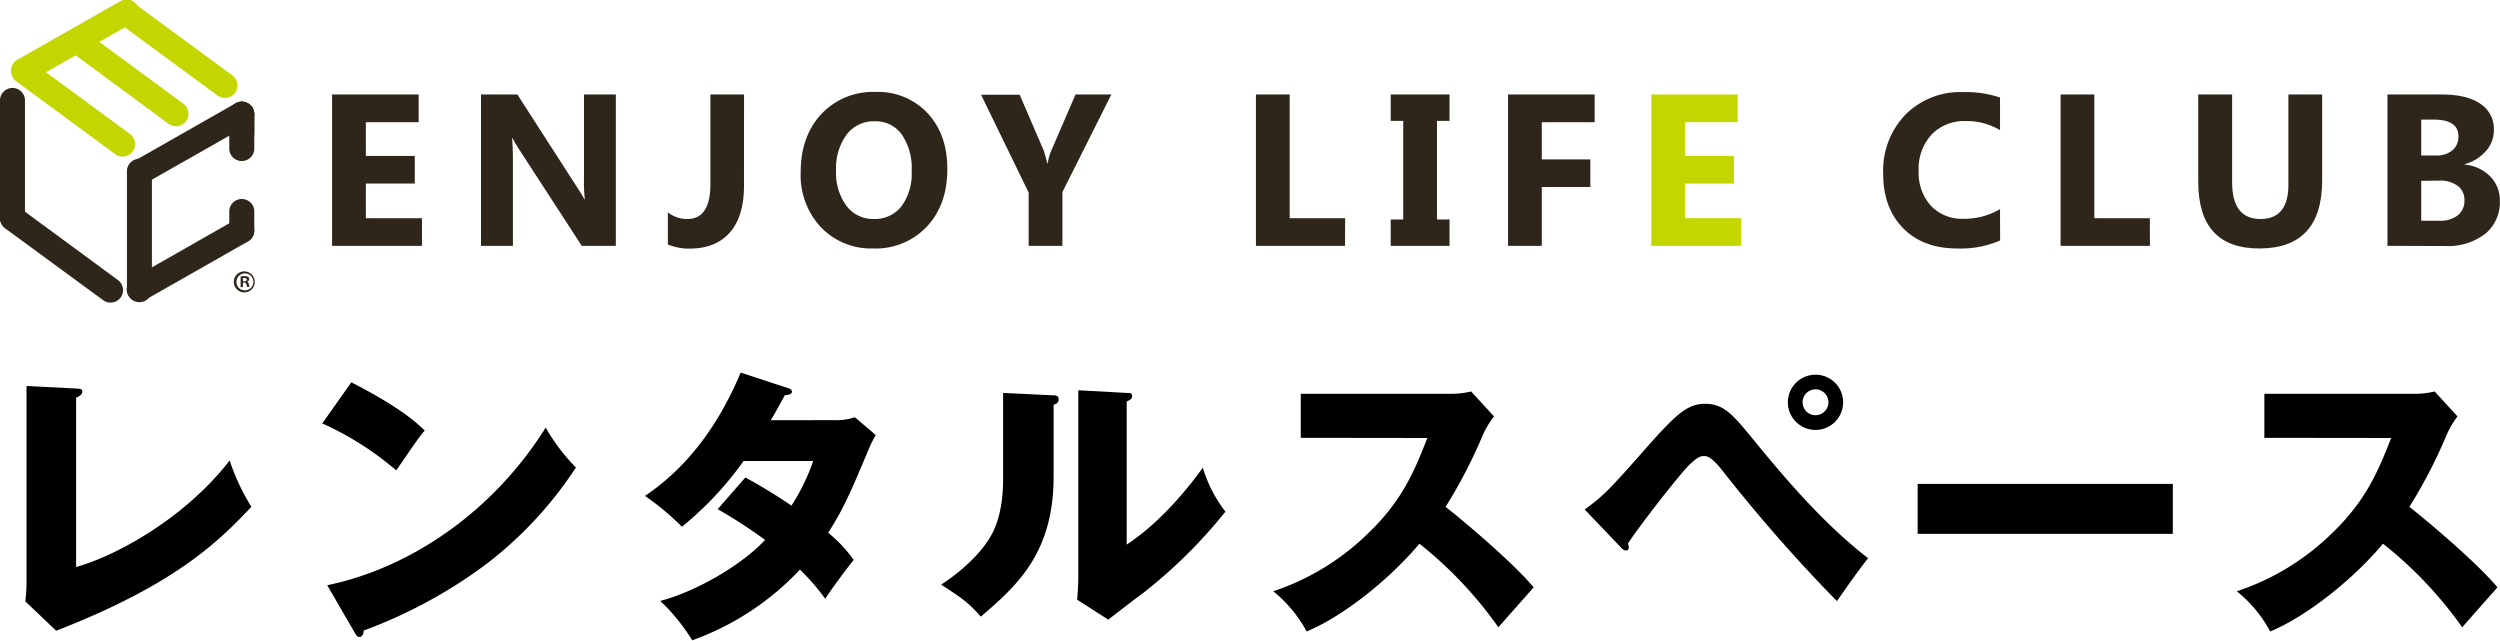 <svg xmlns="http://www.w3.org/2000/svg" viewBox="0 0 459.82 117.85"><defs><style>.cls-1{fill:#c3d600;}.cls-2{fill:#2e261a;}</style></defs><g id="レイヤー_2" data-name="レイヤー 2"><g id="レイヤー_1-2" data-name="レイヤー 1"><path class="cls-1" d="M23.8,24.57,5.65,11.22a2.3,2.3,0,0,0-2.72,3.7L21.08,28.27a2.3,2.3,0,1,0,2.72-3.7"/><path class="cls-1" d="M42.63,13.79,24.48.45a2.3,2.3,0,0,0-2.72,3.7L39.91,17.49a2.3,2.3,0,1,0,2.72-3.7"/><path class="cls-1" d="M33.83,19.15,15.68,5.8A2.3,2.3,0,0,0,13,9.5L31.11,22.85a2.3,2.3,0,0,0,2.72-3.7"/><path class="cls-2" d="M21.8,51.59,3.66,38.25A2.3,2.3,0,1,0,.94,42L19.08,55.29a2.3,2.3,0,0,0,2.72-3.7"/><path class="cls-2" d="M0,18.63V40.1a2.3,2.3,0,0,0,4.59,0V18.63a2.3,2.3,0,1,0-4.59,0"/><path class="cls-2" d="M23.35,31.66V53.13a2.3,2.3,0,1,0,4.59,0V31.66a2.3,2.3,0,1,0-4.59,0"/><path class="cls-2" d="M42.17,21v6.32a2.3,2.3,0,0,0,4.6,0V21a2.3,2.3,0,0,0-4.6,0"/><path class="cls-2" d="M42.17,38.9v3.5a2.3,2.3,0,0,0,4.6,0V38.9a2.3,2.3,0,0,0-4.6,0"/><path class="cls-2" d="M42.17,21v3.5a2.3,2.3,0,0,0,4.6,0V21a2.3,2.3,0,0,0-4.6,0"/><path class="cls-1" d="M5.43,15,24.26,4.29A2.3,2.3,0,1,0,22,.3L3.16,11a2.3,2.3,0,0,0,2.27,4"/><path class="cls-2" d="M26.78,33.71,45.61,23a2.3,2.3,0,1,0-2.28-4L24.51,29.71a2.3,2.3,0,0,0,2.27,4"/><path class="cls-2" d="M26.78,55.12,45.61,44.41a2.3,2.3,0,1,0-2.28-4L24.51,51.13a2.3,2.3,0,1,0,2.27,4"/><path class="cls-2" d="M77.61,45.22H61.08V17.38H77v5.1H67.29v6.2h9v5.08h-9v6.37H77.61Z"/><path class="cls-2" d="M113.27,45.22H107L95.64,27.72a26.9,26.9,0,0,1-1.38-2.31h-.08c.1,1,.16,2.49.16,4.51v15.3H88.47V17.38h6.69l10.94,17c.5.76,1,1.52,1.38,2.27h.08a31,31,0,0,1-.15-3.83V17.38h5.86Z"/><path class="cls-2" d="M136.84,34.17q0,5.59-2.57,8.56t-7.43,3a10.34,10.34,0,0,1-4-.76V39.06a5.68,5.68,0,0,0,3.57,1.22q4.24,0,4.25-6.36V17.38h6.19Z"/><path class="cls-2" d="M160.62,45.7A12.78,12.78,0,0,1,151,41.81a14,14,0,0,1-3.73-10.14q0-6.6,3.79-10.68a13,13,0,0,1,10-4.08,12.45,12.45,0,0,1,9.54,3.9q3.65,3.9,3.64,10.29,0,6.57-3.77,10.58A12.9,12.9,0,0,1,160.62,45.7Zm.27-23.39a6.22,6.22,0,0,0-5.19,2.47,10.42,10.42,0,0,0-1.92,6.56,10.22,10.22,0,0,0,1.92,6.54,6.14,6.14,0,0,0,5,2.4,6.2,6.2,0,0,0,5.1-2.33,10.14,10.14,0,0,0,1.88-6.5,10.9,10.9,0,0,0-1.83-6.73A5.9,5.9,0,0,0,160.89,22.31Z"/><path class="cls-2" d="M204.41,17.38l-9,17.94v9.9h-6.21V35.43l-8.75-18h7.1L192,27.76c.07.2.28.95.63,2.27h.08a9.88,9.88,0,0,1,.59-2.19l4.52-10.46Z"/><path class="cls-2" d="M247.39,45.22H231V17.38h6.21V40.13h10.2Z"/><path class="cls-2" d="M266.61,17.38v4.85H264.3V40.36h2.31v4.86H255.79V40.36h2.3V22.23h-2.3V17.38Z"/><path class="cls-2" d="M293.3,22.48h-9.72v6.84h8.93V34.4h-8.93V45.22h-6.21V17.38H293.3Z"/><path class="cls-1" d="M320.25,45.22H303.72V17.38h15.89v5.1h-9.68v6.2h9v5.08h-9v6.37h10.32Z"/><path class="cls-2" d="M367.88,44.23A18.1,18.1,0,0,1,360,45.7q-6.35,0-10-3.77t-3.63-10a14.8,14.8,0,0,1,4.08-10.83,14.23,14.23,0,0,1,10.6-4.16,19.6,19.6,0,0,1,6.81,1v6a11.93,11.93,0,0,0-6.31-1.67,8.31,8.31,0,0,0-6.26,2.46,9.21,9.21,0,0,0-2.39,6.68,9,9,0,0,0,2.25,6.44,7.9,7.9,0,0,0,6.06,2.39,12.84,12.84,0,0,0,6.65-1.78Z"/><path class="cls-2" d="M395.43,45.22H379V17.38h6.21V40.13h10.21Z"/><path class="cls-2" d="M427.11,33.16q0,12.54-11.57,12.54-11.22,0-11.22-12.25V17.38h6.23V33.53q0,6.75,5.22,6.75t5.13-6.52V17.38h6.21Z"/><path class="cls-2" d="M439.12,45.22V17.38h10q4.62,0,7.09,1.71a5.48,5.48,0,0,1,2.48,4.81,5.7,5.7,0,0,1-1.51,3.94,7.86,7.86,0,0,1-3.85,2.35v.08a7.55,7.55,0,0,1,4.7,2.19,6.19,6.19,0,0,1,1.76,4.45A7.46,7.46,0,0,1,457.11,43a11.26,11.26,0,0,1-7.4,2.25ZM445.33,22v6.6h2.73a4.53,4.53,0,0,0,3-.94,3.22,3.22,0,0,0,1.11-2.59q0-3.08-4.54-3.07Zm0,11.26V40.6h3.36a5.15,5.15,0,0,0,3.37-1,3.39,3.39,0,0,0,1.22-2.76,3.16,3.16,0,0,0-1.2-2.62,5.24,5.24,0,0,0-3.35-1Z"/><path class="cls-2" d="M45,49.92a1.93,1.93,0,1,1-2,1.92A1.92,1.92,0,0,1,45,49.92Zm0,3.48a1.56,1.56,0,1,0-1.51-1.55A1.52,1.52,0,0,0,45,53.4Zm-.74-.55v-2a4,4,0,0,1,.72-.07c.34,0,.85.07.85.57a.5.5,0,0,1-.4.46v0c.19.06.28.22.34.47a1.9,1.9,0,0,0,.14.49h-.44a2.06,2.06,0,0,1-.15-.49c-.07-.3-.24-.3-.64-.3v.79Zm.43-1.1c.33,0,.69,0,.69-.29s-.13-.31-.44-.31l-.25,0Z"/><path d="M14,71.46c.7.05,1.14.05,1.14.54,0,.65-.76,1-1.14,1.13v31.16c7.67-2.16,20.14-9.13,28.24-19.6a39.67,39.67,0,0,0,4,8.53c-5.72,6-13.5,14.1-35.91,22.79l-5.67-5.4a32.05,32.05,0,0,0,.22-3.24V71Z"/><path d="M64.62,70.32c9.07,4.65,11.88,7.35,13.5,8.86-1.3,1.57-1.67,2.16-5.24,7.34a56.11,56.11,0,0,0-13.61-8.64Zm-4.43,37.32c15.39-3.19,30.57-13.61,40.18-29a34.56,34.56,0,0,0,5.56,7.34,71.46,71.46,0,0,1-16.79,18,89.9,89.9,0,0,1-22.25,12c0,.59-.27,1.18-.76,1.18-.32,0-.54-.16-.86-.75Z"/><path d="M137.09,87.82A96,96,0,0,1,145.57,93a37.43,37.43,0,0,0,4-8.21h-12.8a61.35,61.35,0,0,1-11.34,12.09,49.69,49.69,0,0,0-6.8-5.67c7.72-5.18,13.5-12.9,17.6-22.68l8.43,2.76c.59.21,1,.32,1,.75s-.54.6-1.3.65c-1,1.78-1.62,3-2.59,4.59H153.5a10.57,10.57,0,0,0,3.73-.54L161.06,80c-.75,1.46-.81,1.52-1.13,2.27-3.46,8.21-4.75,11.29-7.61,15.72a24.13,24.13,0,0,1,4.69,5c-1.45,1.78-4.32,5.72-5.23,7.13a40.4,40.4,0,0,0-4.65-5.35,50.51,50.51,0,0,1-19.82,13,34.48,34.48,0,0,0-5.88-7.24c7.13-1.89,15.44-7,19.28-11.23A91.82,91.82,0,0,0,132,93.65Z"/><path d="M193.46,72.7c.6,0,1.25,0,1.25.76s-.71.91-.92,1V87.66c0,14.2-6.92,20.2-13.39,25.76-2.38-2.76-4-3.73-7.29-5.89,5.34-3.51,7.88-6.91,8.74-8.31.65-1,2.65-4.16,2.65-11.07V72.27Zm13.77-.43c.6,0,1,0,1,.59s-.54.76-1,1v26.3c6.65-4.37,11.88-11.18,14-14.15a25.1,25.1,0,0,0,4.16,8.1,92.15,92.15,0,0,1-15.18,15c-2.16,1.57-4.26,3.24-6.37,4.86l-5.72-3.67c.11-1.46.21-2.81.21-4.32V71.78Z"/><path d="M239.25,80.53v-8.1h27.6a15.16,15.16,0,0,0,3.73-.43l4.21,4.59A16.59,16.59,0,0,0,272.74,80a92.58,92.58,0,0,1-6.86,13.23c2.27,1.73,12.15,9.94,16.2,14.8-1.78,2.05-4.7,5.29-6.48,7.35A74.08,74.08,0,0,0,261.07,100c-5.18,6.21-13.66,13.18-20.74,16.15a24.18,24.18,0,0,0-6.15-7.4A45.34,45.34,0,0,0,251.73,98c6.16-5.94,8.37-11.23,10.8-17.44Z"/><path d="M291.47,93.71c3.62-2.65,4.49-3.57,12-12.1,5.07-5.67,7.07-7.34,10.15-7.34,3.45,0,5.13,2,8.91,6.64,6.42,7.83,13.07,15.55,21.06,21.76-2.05,2.59-4.7,6.43-5.73,7.89a292,292,0,0,1-21-23.93c-2.16-2.75-2.92-2.75-3.57-2.75-1.24,0-3,2-4.26,3.51-2.54,3-7.89,9.93-9.61,12.58a2.34,2.34,0,0,1,.16.7.55.55,0,0,1-.49.6,1.37,1.37,0,0,1-.92-.54ZM339,74a5.08,5.08,0,1,1-5.07-5.08A5.06,5.06,0,0,1,339,74Zm-7.45,0a2.36,2.36,0,0,0,2.38,2.37A2.38,2.38,0,1,0,331.54,74Z"/><path d="M399.64,89v9.19H352.71V89Z"/><path d="M416.48,80.53v-8.1h27.6A15,15,0,0,0,447.8,72L452,76.59A16.06,16.06,0,0,0,450,80a91.51,91.51,0,0,1-6.85,13.23c2.26,1.73,12.15,9.94,16.2,14.8-1.79,2.05-4.7,5.29-6.48,7.35A74.08,74.08,0,0,0,438.3,100c-5.18,6.21-13.66,13.18-20.74,16.15a24.18,24.18,0,0,0-6.15-7.4A45.41,45.41,0,0,0,429,98c6.15-5.94,8.37-11.23,10.8-17.44Z"/></g></g></svg>